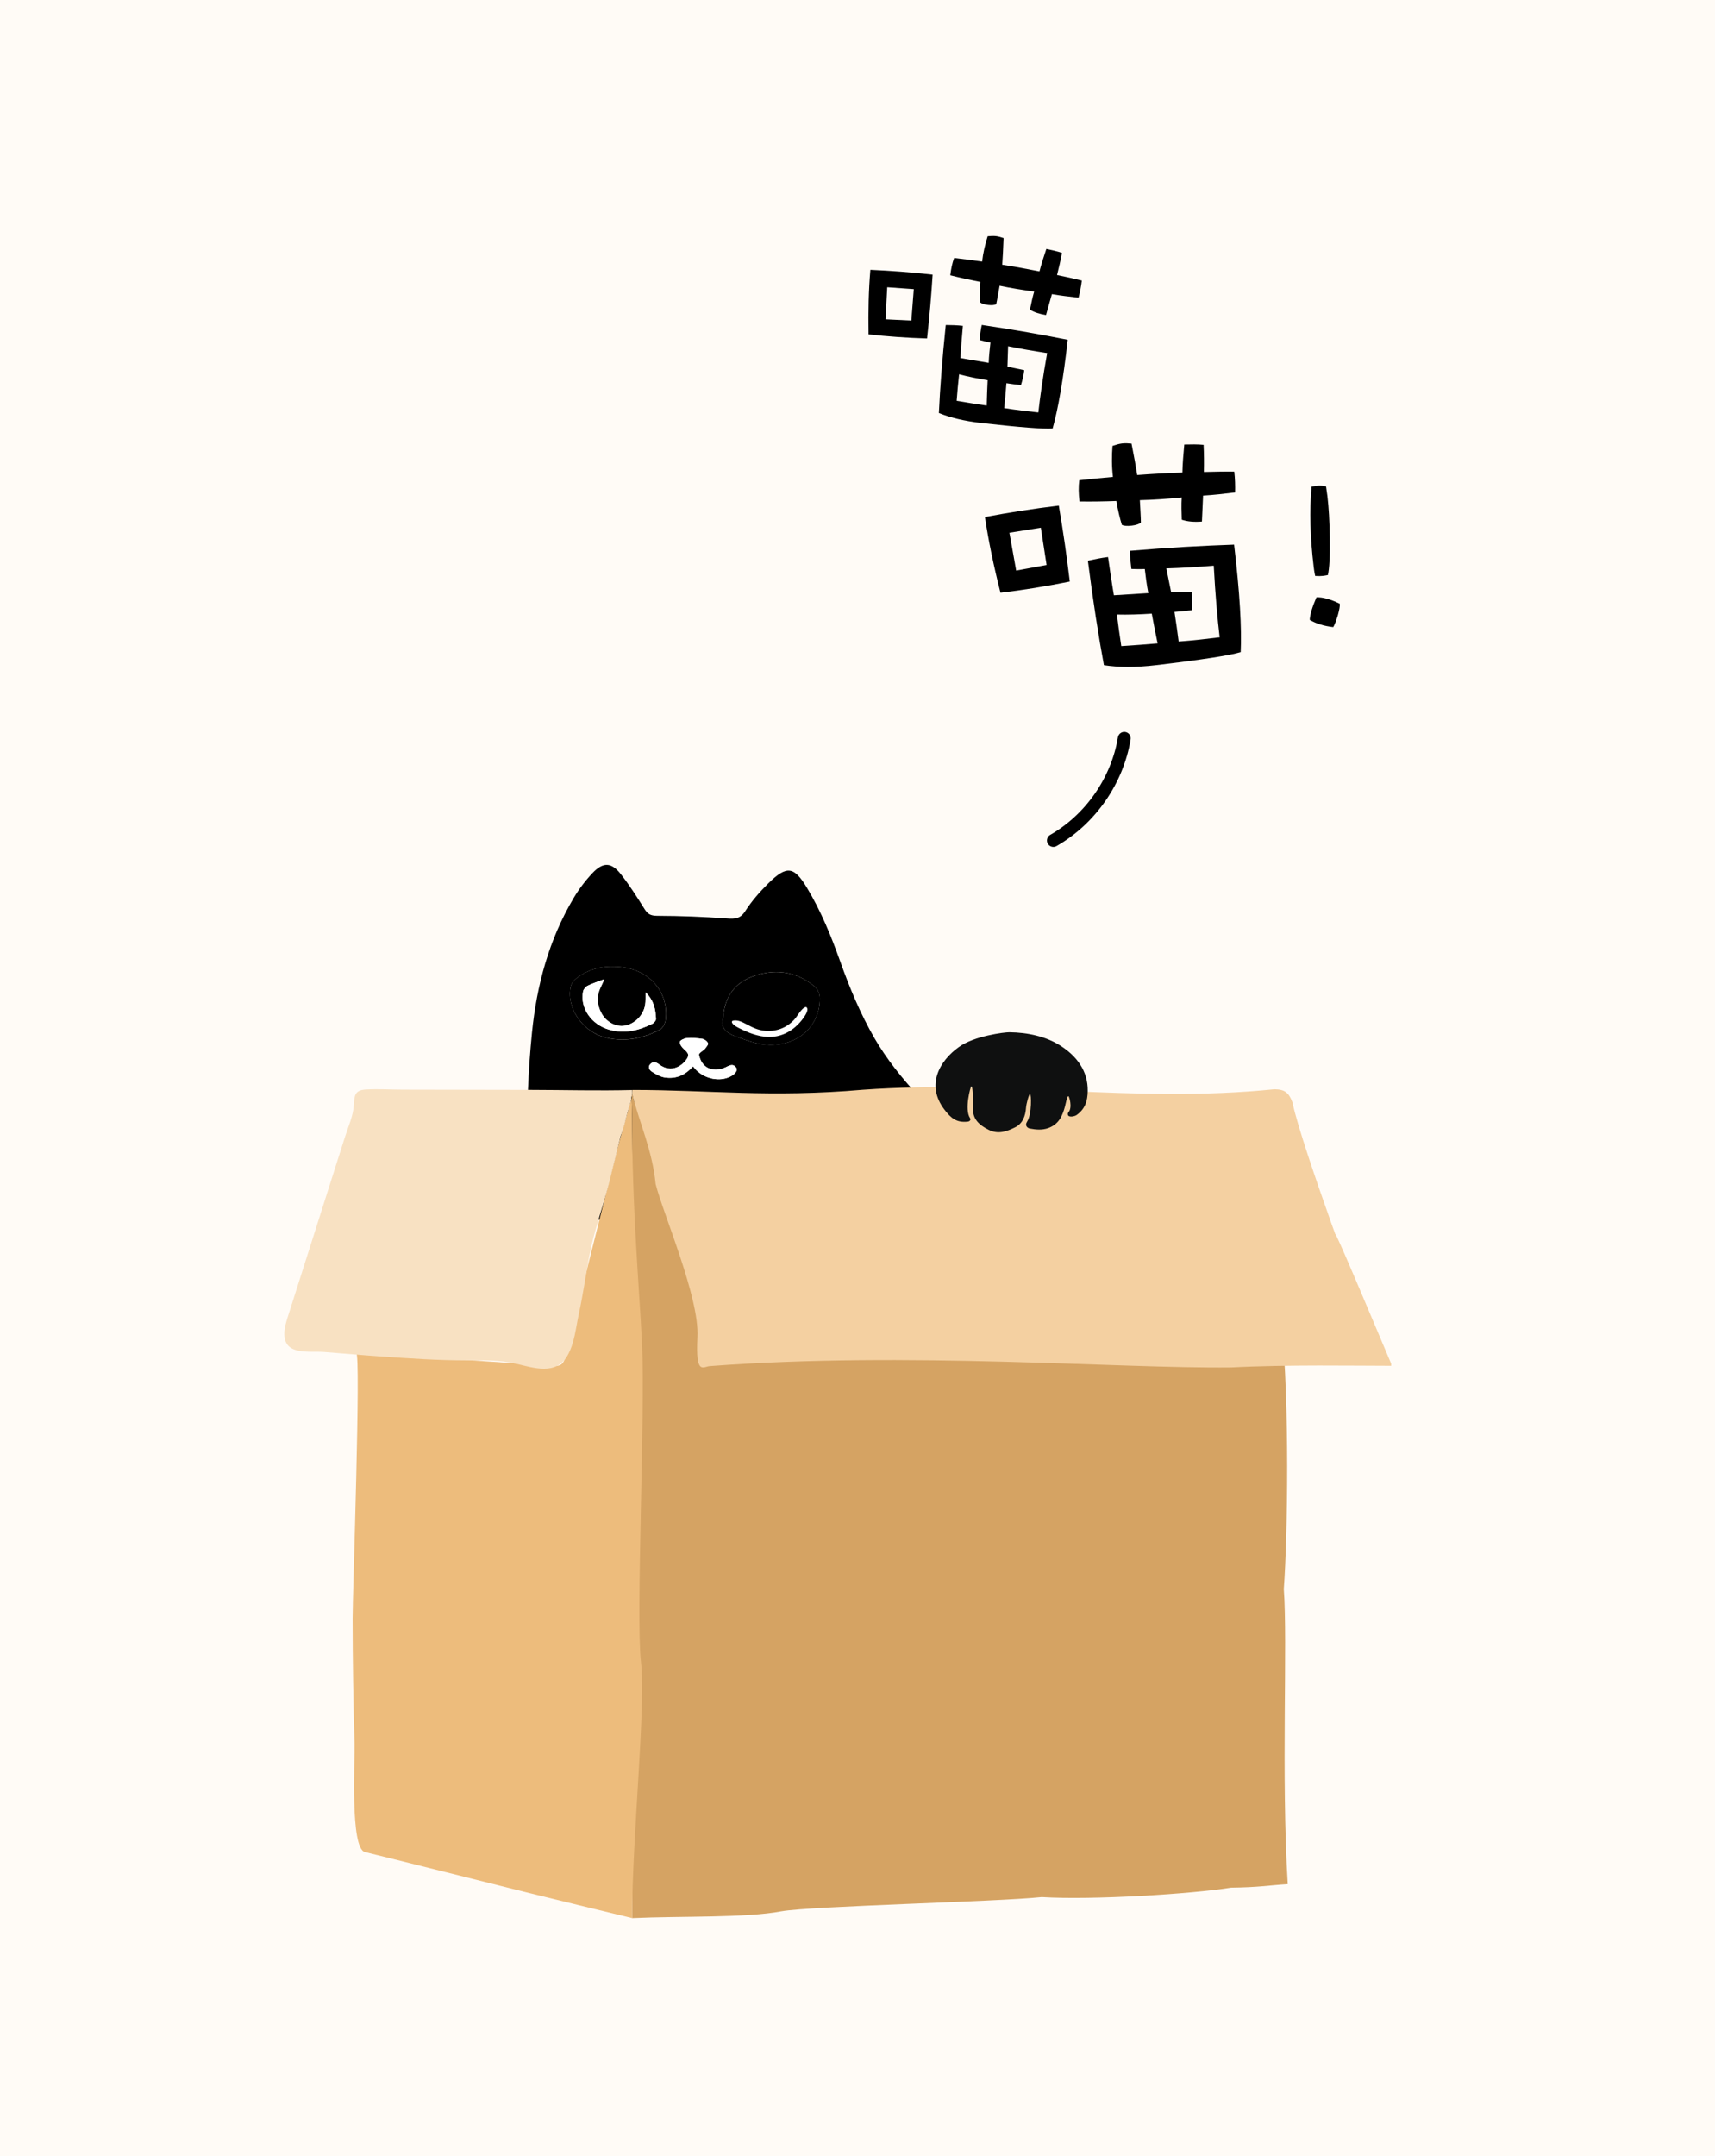 <?xml version="1.0" encoding="utf-8"?>
<!-- Generator: Adobe Illustrator 27.0.0, SVG Export Plug-In . SVG Version: 6.00 Build 0)  -->
<svg version="1.1" id="Layer_1" xmlns="http://www.w3.org/2000/svg" xmlns:xlink="http://www.w3.org/1999/xlink" x="0px" y="0px"
	 viewBox="0 0 533.58 670.4" style="enable-background:new 0 0 533.58 670.4;" xml:space="preserve">
<style type="text/css">
	.st0{fill:#FFFBF6;}
	.st1{fill:#FFFFFF;}
	.st2{fill:none;}
	.st3{fill:none;stroke:#000000;stroke-width:4;stroke-linecap:round;stroke-miterlimit:10;}
	.st4{fill:#D5A363;}
	.st5{fill:#EDBC7C;}
	.st6{fill:#F4D0A1;}
	.st7{fill:#F8E1C2;}
	.st8{fill:#0F1010;}
</style>
<rect class="st0" width="533.58" height="670.4"/>
<ellipse class="st1" cx="239.63" cy="315.18" rx="16.06" ry="10.02"/>
<g>
	<path class="st2" d="M196.74,323.03c-1.45,0.21-2.92,0.28-4.41,0.19C193.82,323.31,195.29,323.24,196.74,323.03z"/>
	<path class="st2" d="M242.36,302.27c4,0.18,7.75,1.68,11.14,4.5C250.11,303.94,246.37,302.45,242.36,302.27z"/>
	<path d="M272.08,322.83c-4.42-7.64-7.74-15.67-10.66-23.85c-2.83-7.91-5.98-15.69-10.39-22.99c-4-6.62-6.28-6.94-11.93-1.37
		c-2.69,2.66-5.23,5.55-7.22,8.66c-1.5,2.35-3.1,2.51-5.75,2.31c-7.2-0.53-14.43-0.81-21.65-0.83c-2.13-0.01-2.99-0.58-3.96-2.12
		c-2.31-3.69-4.66-7.38-7.36-10.82c-2.95-3.76-5.54-3.84-8.86-0.31c-2.23,2.37-4.21,5-5.84,7.75c-7.73,13.01-11.48,27.2-12.95,41.81
		c-1.18,11.79-1.66,23.7-1.44,35.55c0.04,2.48,0.23,4.95,0.37,7.42c12.22,12.24,28.69,20.34,47.3,21.67
		c32.56,2.33,61.67-16.68,73.78-45.13C280.49,335.05,275.81,329.27,272.08,322.83z M192.33,323.22c-0.75-0.05-1.5-0.13-2.26-0.26
		c-0.76-0.13-1.52-0.31-2.29-0.53c-6.82-1.96-11.67-9.37-10.2-15.74c0.24-1.03,1.19-2.1,2.14-2.78c3.4-2.46,7.33-3.6,12.15-3.31
		c9.59,0.32,16.34,7.39,15.21,16.57c-0.14,1.12-0.93,2.62-1.91,3.11c-2.72,1.35-5.52,2.33-8.42,2.76
		C195.29,323.24,193.82,323.31,192.33,323.22z M227.12,334.81c-3.31,1.58-7.79,0.68-10.56-2.14c-0.3-0.3-0.55-0.63-0.95-1.09
		c-2.38,2.71-5.25,3.99-8.75,3.46c-1.4-0.21-2.78-1.01-3.99-1.77c-0.77-0.49-1.42-1.41-0.57-2.35c0.89-0.98,1.84-0.66,2.77,0.05
		c1.73,1.31,3.68,1.75,5.71,0.83c0.97-0.44,1.89-1.18,2.52-1.99c1.3-1.66,1.05-2.21-0.57-3.64c-0.63-0.56-1.28-1.5-1.21-2.2
		c0.05-0.46,1.34-1.09,2.12-1.15c1.63-0.12,3.32-0.04,4.93,0.23c0.67,0.11,1.52,0.79,1.73,1.38c0.15,0.43-0.6,1.13-0.95,1.7
		c-0.04,0.06-0.12,0.09-0.17,0.14c-0.6,0.57-1.76,1.2-1.69,1.69c0.16,1.1,0.71,2.3,1.5,3.15c1.6,1.71,4.25,1.93,6.69,0.81
		c1.14-0.52,2.29-1.41,3.34,0.05C229.63,332.8,228.78,334.01,227.12,334.81z M254.67,313.96c-0.26,1.13-0.66,2.19-1.16,3.17
		c-1.01,1.97-2.46,3.63-4.25,4.91c-3.58,2.55-8.49,3.55-13.79,2.34c-2.28-0.52-4.48-1.37-6.68-2.16c-2.95-1.06-4.69-2.83-3.86-5.41
		c0.46-6.74,3.45-11.32,9.96-13.45c2.57-0.84,5.06-1.21,7.46-1.1c4,0.18,7.75,1.68,11.14,4.5c0.24,0.2,0.46,0.45,0.65,0.73
		c0.58,0.84,0.92,1.98,0.92,2.9C255.08,311.64,254.94,312.83,254.67,313.96z"/>
	<path d="M253.5,306.77c-3.39-2.82-7.13-4.32-11.14-4.5c-2.4-0.11-4.9,0.26-7.46,1.1c-6.51,2.13-9.5,6.71-9.96,13.45
		c-0.83,2.58,0.91,4.35,3.86,5.41c2.2,0.79,4.4,1.64,6.68,2.16c5.3,1.21,10.21,0.21,13.79-2.34c1.79-1.28,3.25-2.94,4.25-4.91
		c0.5-0.98,0.9-2.04,1.16-3.17c0.26-1.13,0.4-2.32,0.4-3.57c0-0.92-0.35-2.05-0.92-2.9C253.95,307.22,253.74,306.97,253.5,306.77z
		 M236.76,322.17c-2.57-0.5-4.48-1.33-6.84-2.49c-2.51-1.23-2.52-2.19-1.82-2.32c2.95-0.57,5.34,2.78,9.94,3.16
		c3,0.25,6.35-0.54,9.11-3.52c0.97-1.05,2.29-3.71,3.62-3.88c0,0,1.39,0.36-0.78,3.39C247.08,320.56,242.56,323.3,236.76,322.17z"/>
	<path d="M207.07,317.16c1.13-9.17-5.62-16.25-15.21-16.57c-4.83-0.29-8.75,0.86-12.15,3.31c-0.94,0.68-1.9,1.75-2.14,2.78
		c-1.47,6.37,3.39,13.78,10.2,15.74c0.77,0.22,1.53,0.4,2.29,0.53c0.76,0.13,1.51,0.22,2.26,0.26c1.49,0.09,2.96,0.02,4.41-0.19
		c2.9-0.42,5.7-1.41,8.42-2.76C206.14,319.78,206.94,318.28,207.07,317.16z M202.91,318.37c-4.18,2.05-8.53,3.15-13.33,1.82
		c-5.54-1.54-9.24-6.8-8.16-11.94c0.14-0.65,0.77-1.42,1.41-1.74c1.49-0.75,3.12-1.25,5.23-2.06c-0.5,1.07-0.77,1.72-1.08,2.34
		c-1.39,2.78-1.31,5.56,0.17,8.28c1.45,2.68,4.42,4.27,7.01,3.9c3.23-0.47,6.04-3.21,6.56-6.52c0.18-1.11,0.1-2.26,0.16-3.9
		c2.67,2.66,3.09,5.46,3.23,8.29C204.12,317.34,203.47,318.1,202.91,318.37z"/>
	<path class="st1" d="M200.71,312.45c-0.52,3.31-3.33,6.05-6.56,6.52c-2.59,0.38-5.56-1.22-7.01-3.9c-1.47-2.72-1.56-5.5-0.17-8.28
		c0.31-0.62,0.59-1.27,1.08-2.34c-2.11,0.81-3.74,1.32-5.23,2.06c-0.64,0.32-1.27,1.09-1.41,1.74c-1.07,5.14,2.63,10.4,8.16,11.94
		c4.79,1.33,9.15,0.24,13.33-1.82c0.56-0.27,1.21-1.03,1.19-1.54c-0.13-2.83-0.55-5.63-3.23-8.29
		C200.81,310.19,200.89,311.33,200.71,312.45z"/>
	<path class="st1" d="M225.67,331.9c-2.44,1.11-5.09,0.89-6.69-0.81c-0.79-0.84-1.34-2.05-1.5-3.15c-0.07-0.49,1.09-1.12,1.69-1.69
		c0.05-0.05,0.13-0.08,0.17-0.14c0.35-0.58,1.11-1.28,0.95-1.7c-0.21-0.59-1.06-1.27-1.73-1.38c-1.61-0.26-3.3-0.34-4.93-0.23
		c-0.78,0.06-2.07,0.69-2.12,1.15c-0.07,0.7,0.58,1.64,1.21,2.2c1.62,1.44,1.87,1.98,0.57,3.64c-0.63,0.81-1.55,1.55-2.52,1.99
		c-2.03,0.92-3.98,0.48-5.71-0.83c-0.93-0.71-1.89-1.02-2.77-0.05c-0.85,0.94-0.2,1.86,0.57,2.35c1.21,0.76,2.59,1.56,3.99,1.77
		c3.5,0.53,6.36-0.75,8.75-3.46c0.39,0.45,0.65,0.78,0.95,1.09c2.77,2.82,7.25,3.73,10.56,2.14c1.66-0.79,2.51-2.01,1.9-2.86
		C227.96,330.49,226.81,331.38,225.67,331.9z"/>
</g>
<g>
	<path d="M288.43,105.25c-6.26-0.19-12.33-0.62-18.2-1.28c-0.13-7.15,0.03-13.84,0.56-20.07c6.25,0.28,12.74,0.75,19.37,1.5
		C289.74,92.06,289.17,98.7,288.43,105.25z M275.51,99.29l8.03,0.39l0.76-9.77l-8.26-0.59L275.51,99.29z M305.35,131.53
		c-5.37-0.6-9.75-1.69-13.24-3.1c0.36-7.77,1.05-16.87,2.14-27.37c1.7,0.02,3.48,0.05,5.32,0.26c-0.28,3.28-0.58,6.65-0.79,10.02
		c2.92,0.5,5.83,1,8.83,1.5c0.08-2.2,0.31-4.3,0.54-6.31c-1.17-0.22-2.32-0.52-3.39-0.81c0.18-1.59,0.36-3.19,0.69-4.68
		c9.95,1.46,18.85,3.05,26.75,4.62c-1.41,12.58-3.04,21.74-4.71,27.59C324.59,133.44,317.27,132.87,305.35,131.53z M305.56,81.35
		c0.31-2.77,0.95-5.42,1.73-7.87c0.86-0.07,1.72-0.15,2.55-0.05c0.84,0.09,1.66,0.36,2.4,0.61c-0.12,3.3-0.26,6.09-0.42,8.28
		c3.92,0.61,7.75,1.3,11.58,2.07c0.6-2.31,1.38-4.69,2.14-6.98c1.74,0.37,3.4,0.72,4.87,1.23c-0.43,2.33-0.94,4.57-1.54,6.88
		c2.66,0.55,5.23,1.1,7.71,1.72c-0.21,1.85-0.57,3.59-1.02,5.32c-2.85-0.32-5.62-0.63-8.29-1.1c-0.58,2.14-1.25,4.36-1.83,6.5
		c-2-0.31-3.64-0.83-4.99-1.67c0.38-1.91,0.77-3.82,1.31-5.63c-3.68-0.5-7.27-1.07-10.75-1.8c-0.43,2.33-0.73,4.25-1.07,5.74
		c-0.54,0.28-1.4,0.35-2.49,0.23c-1.17-0.13-2-0.39-2.46-0.79c-0.13-1.88-0.14-4.01,0.04-6.37c-3.16-0.61-6.31-1.3-9.37-2.07
		c0.23-2.01,0.59-3.76,1.2-5.39C299.79,80.53,302.72,80.95,305.56,81.35z M297.64,124.63c3.17,0.53,6.34,1.05,9.35,1.48
		c0.05-2.71,0.17-5.33,0.29-7.87c-3.08-0.52-6.08-1.11-8.88-1.85C298.08,119.16,297.85,121.94,297.64,124.63z M323.05,128.25
		c0.53-4.7,1.39-10.89,2.75-18.46c-4.34-0.66-8.43-1.37-12.16-2.13c-0.08,2.2-0.15,4.32-0.2,6.35c1.74,0.37,3.49,0.73,5.23,1.1
		c-0.16,1.43-0.51,3-1.03,4.64c-1.59-0.18-3.1-0.35-4.52-0.59c-0.21,2.61-0.42,5.22-0.7,7.74
		C316.09,127.47,319.7,127.87,323.05,128.25z"/>
</g>
<g>
	<path d="M332.84,180.83c-7.35,1.49-14.54,2.65-21.56,3.48c-2.11-8.3-3.75-16.14-4.84-23.54c7.36-1.38,15.05-2.61,22.98-3.55
		C330.76,165.1,331.91,173,332.84,180.83z M316.16,177.42l9.46-1.74l-1.79-11.59l-9.78,1.57L316.16,177.42z M346.26,148.3
		c-0.39-3.31-0.38-6.57-0.13-9.65c0.98-0.32,1.96-0.64,2.96-0.76c1-0.12,2.03-0.04,2.96,0.05c0.77,3.88,1.36,7.16,1.77,9.76
		c4.74-0.36,9.39-0.61,14.05-0.76c0.07-2.86,0.32-5.84,0.59-8.72c2.13-0.05,4.16-0.09,6.01,0.1c0.13,2.83,0.16,5.58,0.09,8.43
		c3.25-0.08,6.39-0.15,9.45-0.11c0.26,2.21,0.31,4.34,0.26,6.48c-3.41,0.41-6.72,0.8-9.96,0.98c-0.09,2.66-0.27,5.42-0.36,8.08
		c-2.42,0.19-4.47,0.02-6.28-0.58c-0.07-2.33-0.15-4.66-0.01-6.92c-4.43,0.43-8.76,0.74-13.02,0.84c0.13,2.83,0.31,5.15,0.32,6.98
		c-0.55,0.47-1.53,0.79-2.84,0.95c-1.4,0.17-2.43,0.09-3.08-0.24c-0.66-2.16-1.26-4.63-1.7-7.43c-3.85,0.15-7.71,0.2-11.48,0.15
		c-0.29-2.41-0.34-4.54-0.07-6.6C339.32,148.92,342.84,148.61,346.26,148.3z M359.74,206.82c-6.42,0.76-11.82,0.7-16.28,0.01
		c-1.7-9.16-3.39-19.94-4.99-32.47c1.98-0.44,4.07-0.89,6.27-1.15c0.57,3.9,1.14,7.9,1.82,11.89c3.54-0.22,7.07-0.44,10.71-0.67
		c-0.51-2.58-0.81-5.09-1.1-7.5c-1.42,0.07-2.84,0.03-4.17-0.01c-0.23-1.91-0.45-3.81-0.47-5.64c11.99-1.02,22.8-1.6,32.43-1.93
		c1.79,15.05,2.4,26.17,2.05,33.43C382.68,203.79,373.99,205.13,359.74,206.82z M348.86,200.9c3.84-0.25,7.67-0.51,11.3-0.84
		c-0.68-3.17-1.25-6.26-1.81-9.25c-3.74,0.24-7.38,0.37-10.85,0.28C347.89,194.4,348.38,197.7,348.86,200.9z M379.47,198.17
		c-0.67-5.62-1.35-13.06-1.84-22.27c-5.24,0.42-10.19,0.71-14.75,0.84c0.51,2.59,1.01,5.07,1.5,7.45c2.13-0.05,4.26-0.1,6.39-0.15
		c0.2,1.7,0.23,3.63,0.07,5.69c-1.91,0.23-3.71,0.44-5.43,0.55c0.47,3.1,0.94,6.2,1.3,9.2
		C371.14,199.16,375.46,198.65,379.47,198.17z"/>
</g>
<g>
	<path d="M416.22,191.38c-0.58,1.79-1.03,3.04-1.42,3.62c-2.82-0.33-5.23-1.03-7.3-2.25c0.07-1.66,0.78-4,2.08-7.01
		c1.91-0.09,4.31,0.55,7.26,1.99C416.93,188.45,416.68,189.67,416.22,191.38z M413.73,167.15c0.09,5.76-0.11,9.62-0.6,11.67
		c-0.78,0.16-1.3,0.22-1.56,0.25c-0.52,0.06-1.32,0.09-2.38,0.02c-0.29-1.29-0.4-2.27-0.48-2.92c-1.08-9.09-1.34-17.34-0.64-24.85
		c0.65-0.08,1.3-0.22,1.82-0.28c0.78-0.09,1.72-0.01,2.68,0.21c0.17,1.44,0.35,2.41,0.42,3
		C413.41,157.78,413.66,162.12,413.73,167.15z"/>
</g>
<path class="st3" d="M327.73,261.34c11.56-6.62,19.9-18.61,22.06-31.76"/>
<path class="st4" d="M398.74,412.12c-59.87,0.01-117.96,4.6-177.83,4.66c-2.17,0,0.53,2.18,0,0c-4.39-17.94-8.83-30.76-13.35-48.67
	c-2.37-9.36-8.46-18.61-10.91-27.95c-0.05,0.4-0.1,0.8-0.15,1.21c0.05,1.67,0.14,3.35,0.14,5.02c0.01,83.35,0.02,166.69,0.02,250.04
	c15.5-0.7,35.19,0,46.51-2.13c9.6-1.65,66.87-2.94,80.94-4.41c15.81,0.98,46.84-0.99,58.89-2.94c8.66-0.1,11.55-0.71,17.65-1.09
	c-2.07-33.69,0-75.39-1.23-91.75C400.65,477.43,401.21,436.08,398.74,412.12z"/>
<g id="r0nO7h.tif">
	<g>
		<path class="st5" d="M196.5,341.36c0.05,1.67,0.14,3.35,0.14,5.02c0,29.5,2.26,53.96,3.12,71.66c1.03,21.16-1.95,84.64-0.35,98.61
			c1.6,13.97-2.75,54.59-2.75,79.77c-10.94-2.66-21.88-5.28-32.81-7.99c-16.78-4.17-33.53-8.44-50.32-12.55
			c-4.67-1.15-3.08-28.62-3.23-33.74c-0.38-12.96-0.58-25.92-0.6-38.89c-0.01-7.06,2.65-82.46,1.12-82.58
			c2.77,0.22,5.53,0.49,8.31,0.66c4.67,0.29,9.34,0.48,14,0.78c12.98,0.84,25.96,1.69,38.94,2.61c2.29,0.16,3.29-0.57,3.87-2.93
			c5.04-20.63,10.2-41.24,15.41-61.83C192.94,353.72,194.78,347.56,196.5,341.36z"/>
		<path class="st6" d="M432.84,424.69c-10.73,0-32.62-0.39-49.76,0.5c-35.55,0.39-100.72-5.03-162.06-0.42
			c-2.17,0-4.68,3.37-4.03-8.99c0.66-12.35-10.65-38.26-13.01-47.62c-0.98-10.22-4.88-18.68-7.33-28.01
			c0.02-0.41,0.04-0.83,0.05-1.24c23.91-0.02,42.91,2.45,71.72-0.06c44.31-3.17,84.18,4.29,128.02-0.15
			c3.3-0.01,4.58,1.12,5.67,4.07c2.97,14.33,23.97,69.69,15.24,46.49c-8.73-23.2,15.24,34.39,15.48,34.76
			C432.84,424.24,432.84,424.47,432.84,424.69z"/>
		<path class="st7" d="M196.41,341.29c0.11,0.72-1.2,4.66-1.2,4.66c-0.65,2.54-1.11,4.76-2.1,7.22c-1.17,4.76-2.35,9.71-3.53,14.36
			c-1.97,7.8-4.86,15.5-6.31,23.38c-1.08,5.88-1.91,11.79-3.18,17.63c-0.95,4.35-1.31,9.14-3.59,13.06
			c-3.55,6.11-10.49,3.72-16.05,2.41c-5.1-1.2-10.41-1.01-15.65-1.01c-8.61-0.01-17.22-0.6-25.81-1.19
			c-6.04-0.41-12.07-0.95-18.1-1.42c-4.75-0.37-12.24,1.19-12.43-5.41c-0.06-1.93,0.54-3.82,1.12-5.66
			c4.72-14.84,9.44-29.69,14.16-44.53c1.18-3.71,2.36-7.42,3.54-11.13c1.04-3.28,2.65-6.77,2.82-10.21
			c0.13-2.84,0.36-4.48,3.65-4.67c3.87-0.23,7.84,0.03,11.72,0.04c0.31,0,0.63,0,0.94,0c12.91,0.03,25.83,0.04,38.74,0.07
			c10.51,0.02,20.98,0.31,31.48,0.04C196.75,339.61,196.66,340.64,196.41,341.29z"/>
	</g>
</g>
<g id="_x31_irc8V_1_">
	<g>
		<path class="st8" d="M302.71,342.12c0-1.19-0.04-4.34-0.53-4.33c-0.21,0-2.2,7.2-0.37,9.89c0.26,0.38,0.09,1-0.75,1.09
			c-3.44,0.37-5.19-1.05-7.29-3.83c-5.71-7.58-1.49-15.08,4.59-19.4c4.74-3.44,14.2-4.59,15.69-4.57
			c5.74,0.08,11.35,1.28,15.88,4.17c5.05,3.23,8.6,7.84,8.49,14.12c-0.05,3.06-0.79,5.54-3.45,7.44c-0.74,0.5-2.31,0.7-2.64,0.12
			c-0.18-0.31-0.15-0.7,0.16-1.07c1.2-1.37,0.19-4.84-0.06-4.9c-0.44-0.1-0.85,2.34-1.09,3.2c-0.77,2.81-1.82,5.48-5.16,6.7
			c-1.94,0.7-3.91,0.51-5.81,0.15c-0.64-0.12-1.65-0.85-0.81-2.14c1.53-2.37,1.32-8.66,0.91-8.62c-0.34,0.03-1.16,3.08-1.24,4.23
			c-0.17,2.52-0.97,4.96-3.42,6.17c-2.46,1.21-5.17,2.28-8.2,0.77c-2.9-1.44-4.89-3.25-4.9-6.43
			C302.7,343.97,302.71,343.05,302.71,342.12z"/>
	</g>
</g>
</svg>
